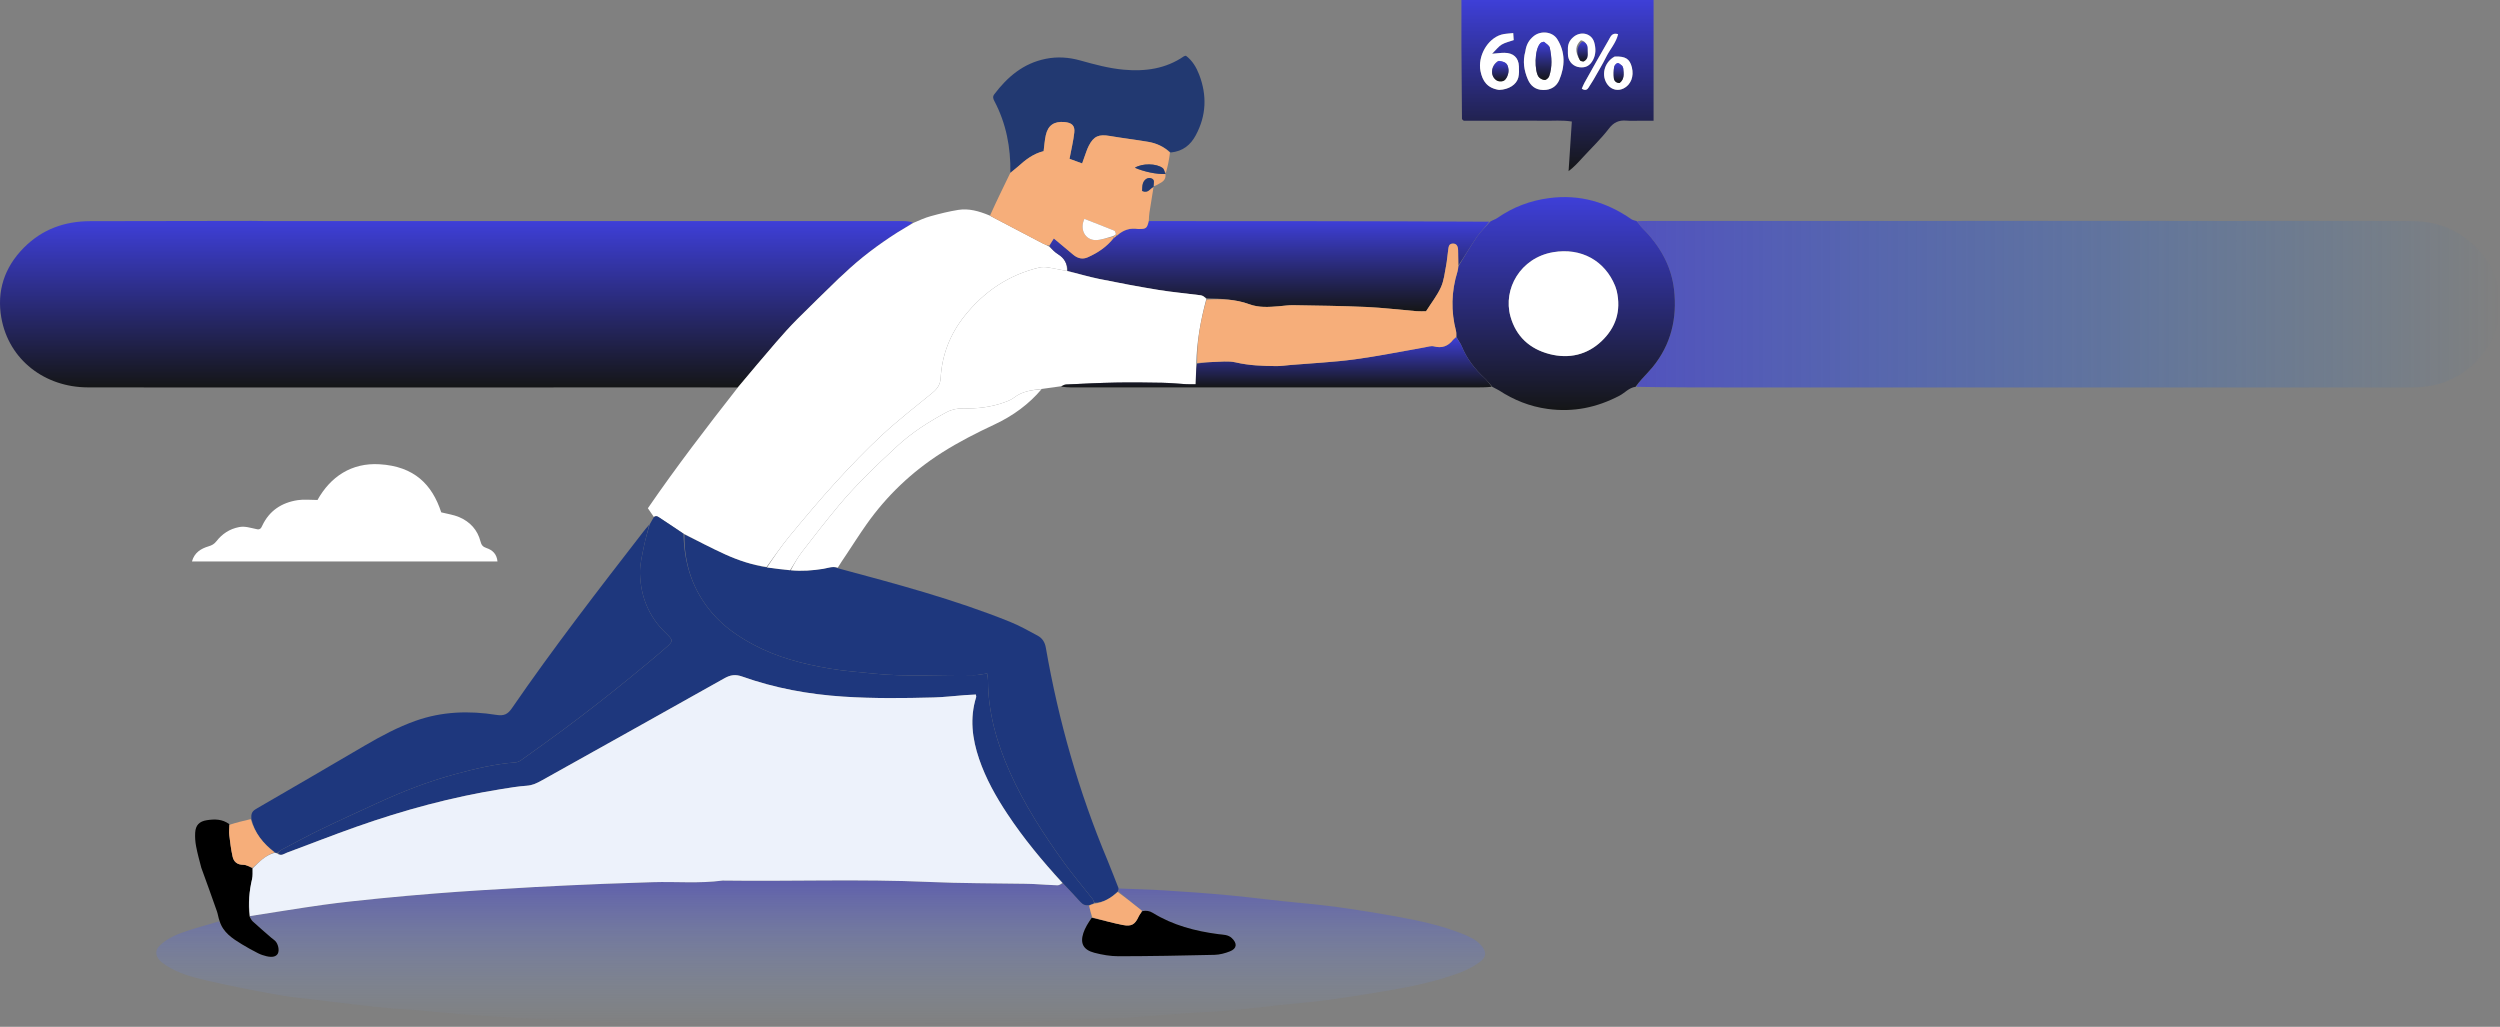 <svg width="840" height="345" viewBox="0 0 840 345" fill="none" xmlns="http://www.w3.org/2000/svg">
<rect x="0" y="0" width="840" height="345" fill="#808080" stroke="none"/>
<path d="M375.902 298.536C380.995 298.74 386.093 298.851 391.177 299.171C398.413 299.627 405.648 300.132 412.864 300.81C420.914 301.567 428.93 302.666 436.983 303.393C447.771 304.366 458.456 306.005 469.081 307.932C476.756 309.325 484.425 310.956 491.681 313.889C493.773 314.734 495.789 315.685 497.39 317.339C499.505 319.524 499.645 321.494 497.155 323.292C495.15 324.739 492.859 325.948 490.515 326.822C482.846 329.682 474.837 331.416 466.75 332.783C459.989 333.925 453.218 335.03 446.421 335.955C441.021 336.69 435.574 337.118 430.151 337.702C425.571 338.195 420.997 338.736 416.416 339.217C414.076 339.463 411.73 339.664 409.381 339.819C405.901 340.048 402.413 340.174 398.935 340.424C392.175 340.91 385.419 341.453 378.662 341.972C378.474 341.986 378.284 341.99 378.095 341.997C372.434 342.194 366.771 342.341 361.113 342.603C355.184 342.878 349.264 343.34 343.333 343.576C339.268 343.737 335.192 343.622 331.122 343.682C319.591 343.852 308.043 343.727 296.535 344.326C285.372 344.906 274.225 344.648 263.073 344.663C251.164 344.68 239.254 344.375 227.345 344.154C221.398 344.043 215.454 343.82 209.509 343.622C204.794 343.464 200.078 343.295 195.366 343.078C188.019 342.741 180.673 342.389 173.329 341.985C167.685 341.674 162.042 341.336 156.407 340.896C150.78 340.458 145.168 339.853 139.544 339.37C136.541 339.112 133.521 339.023 130.521 338.739C126.216 338.331 121.92 337.832 117.624 337.339C114.168 336.943 110.717 336.503 107.266 336.072C102.695 335.501 98.086 335.117 93.563 334.301C85.518 332.851 77.478 331.318 69.527 329.465C64.692 328.338 59.804 327.072 55.621 324.247C54.856 323.731 54.059 323.187 53.486 322.498C52.079 320.805 52.228 319.1 53.724 317.664C56.362 315.132 59.66 313.836 63.057 312.72C66.441 311.609 69.895 310.692 73.637 309.588C74.951 313.327 78.101 315.332 81.284 317.277C83.029 318.344 84.831 319.332 86.66 320.261C87.567 320.722 88.568 321.061 89.567 321.295C91.547 321.759 92.836 321.401 93.362 320.386C93.926 319.296 93.475 317.129 92.433 316.113C92.038 315.729 91.552 315.433 91.134 315.069C89.042 313.247 86.931 311.445 84.893 309.569C84.393 309.109 84.146 308.398 84.01 307.799C92.296 306.536 100.34 305.176 108.42 304.05C114.736 303.169 121.089 302.52 127.438 301.877C133.605 301.252 139.785 300.729 145.965 300.229C151.119 299.811 156.28 299.464 161.441 299.133C167.545 298.742 173.651 298.389 179.758 298.044C183.425 297.837 187.094 297.667 190.762 297.498C194.903 297.306 199.044 297.114 203.187 296.959C208.558 296.757 213.93 296.578 219.302 296.413C227.133 296.172 234.989 296.914 242.8 295.867C265.964 296.183 289.133 295.296 312.298 296.34C322.955 296.821 333.639 296.76 344.311 296.947C345.256 296.963 346.203 296.972 347.146 297.023C349.869 297.171 352.59 297.382 355.315 297.464C355.886 297.481 356.472 297.053 357.22 296.919C359.253 299.002 361.152 300.966 362.964 303.002C363.769 303.906 364.665 304.336 365.94 304.339C366.277 305.75 366.557 306.962 366.652 308.275C365.632 310.081 364.593 311.724 364.009 313.504C362.863 316.993 364.024 319.169 367.717 320.13C370.333 320.811 373.1 321.3 375.799 321.296C386.556 321.279 397.313 321.084 408.067 320.826C409.812 320.785 411.628 320.299 413.255 319.656C415.64 318.714 415.764 316.974 413.897 315.209C412.612 313.995 410.965 314.081 409.409 313.878C401.571 312.855 394.072 310.877 387.354 306.732C386.22 306.032 385.108 305.891 383.691 305.995C380.925 303.783 378.329 301.707 375.759 299.449C375.824 299.023 375.863 298.779 375.902 298.536Z" fill="url(#paint0_linear_1042_6573)"/>
<path d="M739.575 130.199C687.01 130.197 634.709 130.192 582.409 130.185C571.627 130.184 560.846 130.176 549.824 129.975C550.229 129.016 550.857 128.239 551.524 127.493C552.747 126.125 554.056 124.822 555.22 123.409C561.534 115.746 563.535 106.856 562.495 97.41C561.609 89.369 557.711 82.495 551.835 76.66C551.142 75.972 550.669 75.081 550.094 74.285C551.417 74.269 552.741 74.239 554.065 74.239C609.579 74.233 665.093 74.23 720.876 74.213C729.85 74.217 738.555 74.246 747.26 74.249C768.361 74.256 789.462 74.174 810.562 74.291C818.492 74.335 825.431 76.932 831.201 82.407C835.304 86.3 838.097 90.785 839.273 96.123C841.122 104.517 839.475 112.308 834.006 119.164C828.128 126.531 820.188 130.16 810.522 130.177C786.961 130.219 763.4 130.193 739.575 130.199Z" fill="url(#paint1_linear_1042_6573)" fill-opacity="0.7"/>
<path d="M247.839 130.198C243.768 130.189 239.697 130.171 235.626 130.171C178.726 130.171 121.826 130.173 64.659 130.194C52.75 130.196 41.107 130.187 29.465 130.159C15.16 130.123 2.926 120.969 0.438 106.707C-1.096 97.909 1.392 89.892 8.018 83.222C14.13 77.068 21.636 74.326 30.356 74.308C48.341 74.27 66.326 74.269 84.573 74.22C86.065 74.215 87.294 74.269 88.523 74.269C160.098 74.273 231.673 74.272 303.247 74.28C304.376 74.28 305.504 74.384 306.71 74.744C305.016 76.075 303.201 77.038 301.482 78.137C295.055 82.248 288.988 86.792 283.512 92.031C282.979 92.541 282.4 93.008 281.873 93.524C277.199 98.086 272.487 102.611 267.883 107.237C265.422 109.711 263.088 112.309 260.811 114.942C256.444 119.993 252.158 125.109 247.839 130.198Z" fill="url(#paint2_linear_1042_6573)"/>
<path d="M375.798 298.358C375.862 298.779 375.823 299.023 375.578 299.523C373.237 301.766 370.832 303.255 367.757 303.345C367.513 302.763 367.332 302.343 367.055 301.992C363.941 298.037 360.665 294.19 357.718 290.125C350.666 280.398 344.186 270.357 339.298 259.418C334.883 249.535 331.996 239.374 331.964 228.562C331.962 227.878 331.797 227.194 331.679 226.283C330.067 226.5 328.688 226.87 327.319 226.84C316.081 226.594 304.823 227.524 293.603 226.335C288.659 225.811 283.676 225.479 278.789 224.644C269.853 223.118 261.106 220.879 253.11 216.58C247.92 213.79 243.182 210.535 239.319 206.026C232.66 198.254 229.852 189.368 229.958 179.558C234.651 181.838 239.087 184.196 243.663 186.269C248.076 188.267 252.688 189.81 257.71 190.664C260.401 191.074 262.937 191.336 265.706 191.615C269.499 191.967 273.019 191.689 276.541 191.135C278.162 190.881 279.796 190.148 281.48 190.917C301.024 196.168 320.593 201.358 339.344 208.924C342.547 210.216 345.575 211.927 348.616 213.561C350.232 214.43 351.079 215.766 351.411 217.675C355.67 242.158 362.441 265.987 372.18 289.205C373.45 292.289 374.572 295.234 375.798 298.358Z" fill="#1E377D"/>
<path d="M83.781 307.802C84.145 308.398 84.393 309.108 84.893 309.569C86.93 311.445 89.042 313.247 91.133 315.069C91.552 315.433 92.038 315.729 92.433 316.113C93.475 317.129 93.926 319.295 93.361 320.386C92.835 321.401 91.546 321.759 89.566 321.295C88.567 321.061 87.566 320.722 86.66 320.261C84.831 319.332 83.028 318.343 81.284 317.277C78.101 315.332 74.95 313.327 73.761 309.419C73.35 308.311 73.245 307.235 72.897 306.236C71.211 301.395 69.46 296.576 67.638 291.571C66.978 289.034 66.322 286.691 65.879 284.311C65.603 282.823 65.494 281.272 65.582 279.764C65.727 277.274 66.948 275.975 69.517 275.583C72.082 275.192 74.663 275.155 77.038 276.917C77.031 278.445 76.909 279.539 77.038 280.605C77.328 283.014 77.619 285.434 78.147 287.801C78.53 289.516 79.643 290.575 81.759 290.57C82.784 290.568 83.811 291.224 84.874 291.776C84.851 293.089 84.96 294.246 84.705 295.323C83.728 299.445 83.388 303.595 83.781 307.802Z" fill="black"/>
<path d="M257.556 190.516C252.688 189.81 248.076 188.267 243.663 186.268C239.087 184.195 234.652 181.838 229.854 179.41C226.929 177.478 224.304 175.742 221.68 174.005C221.069 173.6 220.476 173.086 219.694 173.698C219.087 172.815 218.481 171.931 217.685 170.771C227.069 157.105 237.281 143.746 247.776 130.367C252.159 125.109 256.444 119.993 260.811 114.942C263.088 112.309 265.422 109.711 267.884 107.238C272.487 102.612 277.2 98.086 281.873 93.524C282.4 93.009 282.979 92.541 283.512 92.031C288.989 86.792 295.055 82.248 301.482 78.137C303.201 77.038 305.016 76.075 306.89 74.89C308.907 74.019 310.778 73.164 312.744 72.628C315.788 71.797 318.867 71.013 321.985 70.524C325.495 69.973 328.854 70.899 332.431 72.38C333.185 72.768 333.588 73 334.001 73.216C339.54 76.125 345.077 79.036 350.624 81.931C351.195 82.229 351.825 82.425 352.477 82.831C353.511 83.81 354.413 84.748 355.497 85.417C357.665 86.756 358.643 88.632 358.482 91.046C356.222 90.654 354.21 90.178 352.172 89.859C351.199 89.706 350.126 89.666 349.182 89.893C338.788 92.39 330.581 98.044 324.138 106.103C319.198 112.283 316.486 119.299 316.054 127.089C315.942 129.115 314.964 130.624 313.361 131.936C307.703 136.566 301.898 141.058 296.55 146.001C291.058 151.077 285.878 156.486 280.853 161.993C275.466 167.897 270.337 174.024 265.255 180.174C262.515 183.491 260.112 187.061 257.556 190.516Z" fill="white"/>
<path d="M358.719 91.025C358.643 88.632 357.665 86.756 355.497 85.417C354.414 84.748 353.511 83.81 352.598 82.668C353.133 81.618 353.597 80.892 354.088 80.123C356.441 82.096 358.547 83.89 360.686 85.647C362.081 86.793 363.72 87.228 365.423 86.476C368.876 84.951 371.936 82.898 374.364 79.856C374.751 79.602 374.989 79.403 375.421 79.154C377.479 77.217 379.748 76.496 382.423 76.944C382.514 76.959 382.61 76.948 382.703 76.947C385.183 76.896 385.388 76.732 386.027 74.281C424.06 74.286 462.093 74.291 500.378 74.491C499.161 76.3 497.49 77.787 496.267 79.558C494.053 82.765 492.107 86.142 490.007 89.198C489.955 87.32 489.98 85.691 489.921 84.065C489.863 82.486 489.263 81.797 488.097 81.853C486.77 81.916 486.75 82.959 486.616 83.816C486.336 85.597 486.241 87.408 485.902 89.178C485.429 91.653 485.174 94.256 484.146 96.522C482.884 99.304 480.92 101.794 479.155 104.575C478.241 104.575 477.11 104.653 475.995 104.561C470.36 104.097 464.739 103.397 459.096 103.142C450.888 102.772 442.666 102.686 434.449 102.542C432.856 102.514 431.259 102.784 429.663 102.906C426.311 103.164 423.077 103.445 419.705 102.202C415.196 100.541 410.314 100.363 405.407 100.243C404.71 99.744 404.107 99.303 403.452 99.216C398.711 98.586 393.932 98.179 389.218 97.409C382.557 96.322 375.923 95.065 369.313 93.72C365.743 92.994 362.248 91.934 358.719 91.025Z" fill="url(#paint3_linear_1042_6573)"/>
<path d="M490.048 89.448C492.106 86.142 494.053 82.766 496.267 79.558C497.489 77.787 499.161 76.3 500.64 74.509C501.484 73.97 502.412 73.73 503.137 73.226C508.352 69.603 514.088 67.401 520.518 66.559C530.83 65.21 539.882 67.922 548.149 73.658C548.582 73.959 549.166 74.062 549.887 74.271C550.668 75.082 551.142 75.972 551.835 76.661C557.71 82.496 561.609 89.37 562.494 97.41C563.535 106.856 561.533 115.746 555.219 123.409C554.055 124.822 552.747 126.125 551.523 127.493C550.856 128.239 550.229 129.016 549.556 129.962C547.298 130.281 545.954 132.002 544.174 132.937C536.599 136.913 528.662 138.589 520.006 137.401C513.969 136.572 508.622 134.397 503.651 131.158C503.037 130.758 502.314 130.513 501.426 129.981C500.437 128.878 499.74 127.913 498.875 127.115C495.517 124.018 492.837 120.506 491.126 116.321C490.691 115.257 489.923 114.317 489.329 113.092C489.313 112.327 489.361 111.77 489.227 111.257C487.479 104.562 487.646 97.916 489.697 91.303C489.883 90.704 489.934 90.067 490.048 89.448ZM543.199 97.591C543.024 97.076 542.875 96.551 542.671 96.046C539.241 87.602 531.279 83.136 521.862 84.738C510.883 86.606 504.926 97.082 507.512 106.334C509.363 112.957 513.876 117.211 520.631 118.963C527.155 120.655 533.265 119.243 538.114 114.639C542.905 110.092 544.755 104.48 543.199 97.591Z" fill="url(#paint4_linear_1042_6573)"/>
<path d="M491.041 15.57C491.041 10.256 491.041 5.214 491.041 0C512.737 0 534.073 0 555.604 0C555.604 13.489 555.604 26.828 555.604 40.557C554.099 40.557 552.712 40.557 551.325 40.557C549.715 40.557 548.096 40.666 546.498 40.532C543.92 40.316 542.201 41.101 540.571 43.226C537.905 46.701 534.669 49.777 531.685 53.03C530.272 54.571 528.884 56.133 527.042 57.5C527.401 52.029 527.76 46.558 528.136 40.833C524.836 40.319 521.83 40.621 518.85 40.569C515.821 40.516 512.791 40.557 509.761 40.557C506.732 40.557 503.702 40.557 500.672 40.557C497.648 40.557 494.625 40.557 491.798 40.557C491.536 40.32 491.465 40.26 491.4 40.196C491.336 40.131 491.224 40.062 491.224 39.994C491.157 31.943 491.099 23.892 491.041 15.57ZM512.48 17.436C511.566 20.615 512.088 23.699 513.351 26.661C514.262 28.799 515.874 30.18 518.505 30.238C521.131 30.297 523.024 28.964 523.888 26.928C525.842 22.324 526.027 17.585 523.23 13.154C521.613 10.592 517.712 10.213 515.331 12.134C513.737 13.42 512.821 15.023 512.48 17.436ZM503.908 30.218C506.958 30.074 509.551 28.448 510.154 26.046C510.457 24.84 510.404 23.529 510.355 22.271C510.243 19.391 508.502 17.772 505.505 17.746C504.362 17.736 503.218 17.913 501.339 18.065C502.73 16.692 503.496 15.615 504.553 14.979C505.709 14.284 507.134 13.996 508.599 13.475C508.555 12.822 508.51 12.148 508.44 11.111C506.959 11.297 505.64 11.29 504.438 11.644C499.743 13.027 496.457 18.955 497.449 23.9C498.113 27.211 499.698 29.626 503.908 30.218ZM542.338 19.064C538.874 21.02 537.874 25.583 540.254 28.564C541.557 30.195 543.666 30.651 545.538 29.704C547.961 28.479 549.06 25.691 548.314 22.659C547.613 19.805 546.188 18.845 542.338 19.064ZM526.817 16.974C526.831 17.606 526.772 18.249 526.873 18.868C527.205 20.926 528.746 22.37 530.775 22.601C532.845 22.836 534.274 22.023 535.281 20.081C536.261 18.189 536.203 16.173 535.667 14.264C534.806 11.2 531.172 10.325 528.67 12.44C527.398 13.516 526.711 14.851 526.817 16.974ZM535.408 26.762C536.844 24.219 538.397 21.728 539.681 19.117C540.933 16.57 543.003 14.386 543.677 11.477C541.612 10.854 541.149 12.358 540.578 13.338C537.774 18.15 535.074 23.017 532.355 27.873C532.01 28.491 531.774 29.164 531.488 29.807C532.496 30.432 533.199 30.306 533.746 29.435C534.233 28.661 534.733 27.896 535.408 26.762Z" fill="url(#paint5_linear_1042_6573)"/>
<path d="M339.483 58.012C339.621 49.566 338.085 41.46 334.066 33.871C333.641 33.07 333.505 32.435 334.11 31.64C338.511 25.848 343.805 21.27 351.415 19.753C355.297 18.979 359.118 19.241 362.903 20.296C367.711 21.636 372.512 22.955 377.539 23.413C384.831 24.076 391.681 23.113 397.778 18.93C397.918 18.834 398.123 18.823 398.467 18.723C400.629 20.343 401.972 22.615 402.916 25.067C405.599 32.033 405.337 38.913 401.728 45.538C400.039 48.638 397.502 50.854 393.329 51.244C390.988 49.206 388.504 48.118 385.768 47.651C381.5 46.923 377.189 46.425 372.923 45.688C369.234 45.05 367.519 45.716 365.84 48.965C365.219 50.169 364.838 51.487 364.36 52.758C364.115 53.408 363.896 54.067 363.598 54.91C361.957 54.312 360.522 53.79 359.356 53.366C359.962 50.133 360.658 47.325 360.968 44.477C361.217 42.188 360.093 41.217 357.67 41.006C354.183 40.703 352.125 42.089 351.383 45.447C350.997 47.192 350.889 48.994 350.654 50.787C347.164 51.64 344.554 53.697 342.065 55.952C341.253 56.688 340.346 57.328 339.483 58.012Z" fill="#223971"/>
<path d="M339.408 58.189C340.347 57.328 341.254 56.688 342.066 55.952C344.555 53.697 347.165 51.639 350.654 50.787C350.89 48.994 350.998 47.192 351.383 45.447C352.126 42.089 354.184 40.702 357.67 41.006C360.094 41.217 361.218 42.188 360.969 44.477C360.659 47.324 359.962 50.133 359.357 53.366C360.522 53.79 361.957 54.312 363.599 54.91C363.896 54.066 364.115 53.407 364.36 52.758C364.839 51.487 365.219 50.169 365.841 48.965C367.52 45.716 369.235 45.05 372.924 45.688C377.19 46.424 381.501 46.923 385.768 47.651C388.505 48.118 390.989 49.206 393.112 51.271C392.808 53.683 392.373 55.972 391.696 58.163C391.207 57.528 391.113 56.81 390.689 56.485C388.543 54.839 383.748 54.83 381.315 56.365C384.456 57.737 388.774 58.61 391.572 58.439C391.804 59.887 391.143 60.849 389.829 61.521C389.173 61.857 388.587 62.319 387.736 62.551C387.633 61.447 388.167 60.383 386.769 59.891C385.744 59.53 384.497 60.223 384.03 61.588C383.741 62.432 383.819 63.391 383.745 64.166C385.88 65.105 386.393 63.232 387.595 62.805C387.133 65.68 386.66 68.553 386.215 71.43C386.093 72.216 386.053 73.014 386.001 74.043C385.388 76.732 385.183 76.896 382.703 76.946C382.609 76.948 382.514 76.959 382.423 76.943C379.748 76.495 377.479 77.216 375.338 79.072C375.062 79.041 374.896 78.879 374.964 78.712C374.826 78.186 374.712 77.624 374.402 77.498C371.064 76.137 367.695 74.844 364.36 73.544C362.67 77.072 364.636 80.68 368.145 80.67C370.044 80.665 371.941 79.883 373.932 79.566C374.089 79.758 374.151 79.835 374.214 79.912C371.936 82.898 368.876 84.951 365.423 86.476C363.72 87.228 362.081 86.793 360.686 85.647C358.547 83.89 356.441 82.096 354.088 80.123C353.596 80.892 353.132 81.618 352.548 82.506C351.825 82.425 351.195 82.229 350.624 81.931C345.077 79.036 339.54 76.125 334.001 73.216C333.588 72.999 333.185 72.768 332.65 72.426C334.793 67.661 337.063 63.014 339.408 58.189Z" fill="#F6AE7A"/>
<path d="M358.482 91.046C362.248 91.934 365.743 92.994 369.313 93.72C375.922 95.065 382.556 96.322 389.217 97.409C393.932 98.179 398.711 98.586 403.452 99.216C404.107 99.303 404.71 99.745 405.325 100.436C403.376 107.766 402.115 114.779 401.938 122.209C401.849 124.602 401.804 126.739 401.754 129.101C400.539 129.101 399.611 129.143 398.688 129.093C395.958 128.944 393.233 128.66 390.502 128.609C385.3 128.513 380.093 128.449 374.892 128.546C369.324 128.648 363.759 128.934 358.196 129.191C357.595 129.218 357.01 129.584 356.418 129.793C354.486 130.061 352.554 130.329 350.179 130.665C346.551 131.063 343.436 131.5 340.799 133.542C339.803 134.314 338.526 134.812 337.304 135.247C332.921 136.806 328.349 137.348 323.701 137.228C321.645 137.175 319.749 137.583 317.991 138.528C312.053 141.72 306.406 145.322 301.488 149.861C297.76 153.301 294.066 156.782 290.509 160.382C287.468 163.46 284.507 166.629 281.753 169.943C277.535 175.02 273.472 180.218 269.455 185.443C267.966 187.38 266.792 189.54 265.474 191.598C262.938 191.336 260.402 191.074 257.711 190.664C260.112 187.061 262.516 183.491 265.255 180.174C270.337 174.024 275.466 167.898 280.854 161.993C285.878 156.486 291.058 151.077 296.55 146.001C301.898 141.058 307.703 136.566 313.361 131.936C314.964 130.624 315.943 129.115 316.055 127.089C316.486 119.299 319.199 112.283 324.139 106.104C330.582 98.044 338.788 92.39 349.182 89.894C350.126 89.667 351.199 89.706 352.172 89.859C354.211 90.178 356.222 90.655 358.482 91.046Z" fill="white"/>
<path d="M265.707 191.615C266.792 189.54 267.966 187.38 269.456 185.443C273.473 180.217 277.535 175.019 281.754 169.943C284.507 166.629 287.468 163.46 290.509 160.382C294.066 156.782 297.76 153.301 301.488 149.86C306.406 145.321 312.054 141.72 317.992 138.528C319.749 137.583 321.646 137.175 323.701 137.228C328.35 137.348 332.922 136.806 337.304 135.247C338.527 134.812 339.804 134.314 340.8 133.542C343.436 131.5 346.551 131.063 349.98 130.754C345.744 135.78 340.396 139.702 334.209 142.601C328.103 145.464 322.108 148.5 316.429 152.119C306.309 158.567 297.898 166.615 291.114 176.229C288.739 179.595 286.545 183.076 284.259 186.499C283.351 187.858 282.417 189.203 281.488 190.735C279.797 190.147 278.162 190.881 276.541 191.135C273.02 191.688 269.5 191.966 265.707 191.615Z" fill="white"/>
<path d="M219.621 173.866C220.477 173.086 221.069 173.6 221.68 174.005C224.304 175.742 226.929 177.478 229.658 179.362C229.853 189.368 232.661 198.253 239.32 206.026C243.182 210.535 247.92 213.789 253.11 216.58C261.107 220.879 269.853 223.117 278.789 224.644C283.676 225.479 288.659 225.811 293.603 226.335C304.823 227.524 316.081 226.594 327.319 226.84C328.688 226.87 330.067 226.5 331.679 226.283C331.798 227.194 331.962 227.878 331.964 228.562C331.997 239.374 334.883 249.535 339.299 259.417C344.186 270.356 350.666 280.398 357.718 290.125C360.666 294.19 363.942 298.037 367.056 301.992C367.332 302.343 367.513 302.763 367.593 303.453C366.926 303.883 366.405 304.011 365.884 304.138C364.664 304.336 363.768 303.906 362.964 303.002C361.152 300.966 359.252 299.001 357.142 296.755C350.17 289.251 343.899 281.664 338.467 273.468C334.612 267.65 331.227 261.603 328.984 255.022C326.653 248.182 325.789 241.281 327.987 234.24C328.055 234.024 327.94 233.756 327.893 233.362C326.621 233.43 325.405 233.474 324.192 233.565C320.708 233.824 317.229 234.251 313.74 234.345C303.626 234.618 293.519 234.726 283.399 234.069C271.715 233.311 260.356 231.222 249.397 227.325C247.087 226.503 245.422 226.768 243.384 227.914C222.929 239.422 202.416 250.837 181.928 262.29C180.37 263.161 178.842 263.882 176.945 264.01C174.125 264.202 171.322 264.677 168.527 265.123C151.791 267.796 135.544 272.223 119.649 277.833C111.851 280.585 104.167 283.631 96.411 286.496C95.445 286.853 94.458 287.828 93.381 286.643C93.806 286.159 94.102 285.778 94.497 285.57C98.961 283.225 103.385 280.804 107.928 278.607C114.161 275.591 120.481 272.737 126.776 269.839C135.28 265.924 143.995 262.517 153.092 260.071C159.696 258.295 166.335 256.669 173.217 256.168C173.903 256.118 174.638 255.742 175.208 255.335C179.881 252.002 184.548 248.66 189.162 245.253C192.956 242.451 196.7 239.585 200.419 236.692C203.992 233.911 207.534 231.092 211.036 228.229C215.254 224.781 219.481 221.339 223.578 217.762C226.391 215.306 226.288 215.211 223.536 212.538C217.898 207.064 215.273 200.317 215.042 192.796C214.947 189.708 215.77 186.572 216.375 183.494C216.858 181.034 217.644 178.629 218.295 176.2C218.713 175.478 219.13 174.755 219.621 173.866Z" fill="#1E377D"/>
<path d="M356.607 129.92C357.011 129.584 357.595 129.218 358.196 129.19C363.76 128.934 369.325 128.648 374.892 128.545C380.094 128.449 385.3 128.513 390.502 128.609C393.233 128.66 395.959 128.944 398.689 129.093C399.611 129.143 400.539 129.101 401.755 129.101C401.804 126.739 401.85 124.602 402.184 122.224C404.162 121.859 405.849 121.66 407.54 121.627C410.086 121.577 412.749 121.193 415.155 121.756C419.712 122.822 424.289 122.976 428.903 123.005C430.498 123.014 432.096 122.762 433.692 122.628C440.829 122.028 448.006 121.702 455.092 120.754C463.018 119.694 470.86 118.064 478.742 116.699C479.754 116.524 480.872 116.141 481.791 116.381C484.561 117.104 486.582 116.278 488.229 114.178C488.502 113.83 488.944 113.603 489.308 113.32C489.923 114.317 490.692 115.257 491.127 116.321C492.838 120.505 495.518 124.018 498.876 127.115C499.741 127.913 500.437 128.877 501.224 129.947C499.629 130.142 498.021 130.167 496.413 130.168C450.91 130.17 405.408 130.17 359.905 130.164C358.869 130.164 357.833 130.087 356.607 129.92Z" fill="url(#paint6_linear_1042_6573)"/>
<path d="M218.126 176.295C217.644 178.629 216.858 181.034 216.375 183.493C215.77 186.572 214.947 189.708 215.042 192.796C215.274 200.317 217.898 207.064 223.536 212.538C226.289 215.211 226.391 215.306 223.578 217.762C219.481 221.339 215.254 224.781 211.037 228.229C207.535 231.092 203.993 233.911 200.419 236.692C196.7 239.585 192.956 242.451 189.162 245.253C184.549 248.66 179.882 252.002 175.208 255.335C174.638 255.742 173.903 256.118 173.217 256.168C166.335 256.668 159.696 258.295 153.092 260.071C143.995 262.517 135.28 265.924 126.776 269.839C120.481 272.737 114.161 275.591 107.928 278.607C103.385 280.804 98.961 283.225 94.498 285.57C94.102 285.778 93.806 286.159 93.172 286.575C92.746 286.631 92.612 286.572 92.406 286.372C88.366 283.425 85.579 279.85 84.472 275.182C84.37 273.808 84.415 272.726 86.003 271.813C98.232 264.788 110.372 257.622 122.553 250.52C128.043 247.32 133.64 244.309 139.697 242.17C148.533 239.05 157.633 238.739 166.799 240.206C169.372 240.618 170.618 239.974 172.014 237.944C185.883 217.776 200.892 198.377 215.905 178.984C216.58 178.113 217.273 177.255 218.126 176.295Z" fill="#1E377D"/>
<path d="M86.085 177.759C87.458 178.174 87.793 177.312 88.133 176.592C90.468 171.646 94.573 168.883 100.048 168.047C102.13 167.728 104.309 167.995 106.677 167.995C111.052 160.161 118.113 155.422 127.541 155.991C139.206 156.695 145.199 162.794 148.258 172.151C150.3 172.672 152.389 172.948 154.243 173.732C157.962 175.303 160.46 178.081 161.435 181.888C161.744 183.097 162.194 183.722 163.448 184.139C165.5 184.82 166.919 186.165 167.152 188.644C132.891 188.644 98.821 188.644 64.502 188.644C65.312 185.677 67.505 184.338 70.05 183.575C71.211 183.227 71.972 182.812 72.709 181.868C74.618 179.425 77.063 177.736 80.338 177.099C82.339 176.71 84.052 177.356 86.085 177.759Z" fill="white"/>
<path d="M84.247 275.224C85.579 279.85 88.365 283.425 92.226 286.406C89.059 287.406 87.079 289.669 84.838 291.583C83.811 291.224 82.784 290.568 81.759 290.57C79.643 290.575 78.53 289.516 78.147 287.801C77.619 285.434 77.328 283.014 77.038 280.605C76.909 279.539 77.03 278.445 77.111 277.131C79.464 276.354 81.743 275.809 84.247 275.224Z" fill="#F6AE7A"/>
<path d="M84.874 291.776C87.08 289.668 89.06 287.406 92.299 286.547C92.612 286.572 92.746 286.631 93.089 286.758C94.458 287.828 95.445 286.853 96.411 286.496C104.167 283.631 111.851 280.585 119.649 277.833C135.544 272.223 151.791 267.796 168.527 265.123C171.322 264.677 174.125 264.201 176.945 264.01C178.842 263.882 180.37 263.161 181.928 262.29C202.416 250.837 222.929 239.422 243.384 227.914C245.422 226.767 247.087 226.503 249.397 227.325C260.356 231.222 271.715 233.311 283.399 234.069C293.519 234.726 303.625 234.617 313.74 234.345C317.229 234.251 320.708 233.824 324.192 233.565C325.405 233.474 326.621 233.43 327.893 233.361C327.94 233.756 328.055 234.024 327.987 234.24C325.789 241.281 326.653 248.182 328.984 255.022C331.227 261.603 334.612 267.65 338.467 273.468C343.899 281.664 350.17 289.251 356.974 296.666C356.472 297.052 355.886 297.481 355.314 297.464C352.589 297.381 349.869 297.17 347.146 297.022C346.202 296.971 345.256 296.963 344.311 296.947C333.639 296.76 322.955 296.821 312.297 296.34C289.133 295.295 265.964 296.183 242.8 295.867C234.989 296.914 227.133 296.172 219.302 296.413C213.929 296.578 208.557 296.757 203.186 296.959C199.044 297.114 194.903 297.306 190.762 297.497C187.093 297.667 183.424 297.837 179.758 298.044C173.651 298.389 167.545 298.741 161.441 299.132C156.28 299.463 151.119 299.811 145.965 300.228C139.785 300.729 133.605 301.251 127.438 301.876C121.089 302.52 114.735 303.169 108.419 304.049C100.34 305.176 92.296 306.536 84.009 307.799C83.388 303.595 83.728 299.445 84.705 295.323C84.96 294.246 84.851 293.089 84.874 291.776Z" fill="#EDF2FB"/>
<path d="M383.86 306.131C385.107 305.891 386.22 306.031 387.353 306.731C394.071 310.876 401.57 312.854 409.409 313.878C410.965 314.081 412.612 313.994 413.897 315.209C415.763 316.973 415.64 318.714 413.254 319.656C411.628 320.299 409.812 320.784 408.067 320.826C397.313 321.083 386.555 321.278 375.799 321.295C373.1 321.299 370.333 320.811 367.716 320.13C364.024 319.169 362.863 316.993 364.008 313.503C364.593 311.724 365.632 310.081 366.825 308.365C370.535 309.18 373.859 310.132 377.244 310.793C380.24 311.378 381.386 310.599 382.622 307.895C382.914 307.256 383.441 306.717 383.86 306.131Z" fill="black"/>
<path d="M383.69 305.995C383.441 306.717 382.913 307.257 382.621 307.895C381.385 310.599 380.239 311.378 377.243 310.793C373.858 310.132 370.534 309.181 367.01 308.264C366.556 306.962 366.276 305.75 365.939 304.339C366.404 304.011 366.925 303.883 367.611 303.647C370.832 303.254 373.236 301.766 375.551 299.706C378.328 301.707 380.924 303.782 383.69 305.995Z" fill="#F6AE7A"/>
<path d="M489.329 113.092C488.944 113.603 488.502 113.83 488.229 114.178C486.582 116.278 484.561 117.104 481.791 116.381C480.872 116.142 479.754 116.524 478.741 116.699C470.859 118.065 463.017 119.694 455.092 120.754C448.005 121.702 440.828 122.028 433.691 122.628C432.095 122.762 430.498 123.014 428.903 123.005C424.288 122.976 419.712 122.822 415.155 121.756C412.748 121.193 410.085 121.577 407.54 121.627C405.849 121.66 404.162 121.859 402.227 121.969C402.114 114.779 403.376 107.766 405.394 100.658C410.314 100.363 415.196 100.541 419.705 102.202C423.077 103.445 426.311 103.164 429.663 102.907C431.258 102.784 432.856 102.515 434.448 102.542C442.666 102.686 450.888 102.772 459.096 103.142C464.739 103.397 470.36 104.098 475.995 104.562C477.11 104.653 478.241 104.575 479.155 104.575C480.92 101.794 482.884 99.304 484.146 96.523C485.174 94.256 485.428 91.653 485.902 89.178C486.241 87.408 486.336 85.597 486.615 83.816C486.749 82.96 486.77 81.916 488.096 81.853C489.263 81.797 489.863 82.487 489.921 84.065C489.98 85.691 489.954 87.32 490.007 89.198C489.934 90.067 489.883 90.704 489.697 91.303C487.646 97.916 487.479 104.562 489.227 111.257C489.361 111.77 489.313 112.327 489.329 113.092Z" fill="#F6AE7A"/>
<path d="M375.144 79.123C374.989 79.403 374.751 79.602 374.363 79.856C374.151 79.835 374.089 79.758 374.048 79.469C374.345 79.13 374.62 79.005 374.896 78.879C374.896 78.879 375.062 79.042 375.144 79.123Z" fill="#F6AE7A"/>
<path d="M543.236 97.813C544.755 104.479 542.905 110.091 538.114 114.639C533.265 119.243 527.155 120.654 520.631 118.962C513.876 117.21 509.363 112.956 507.512 106.333C504.926 97.081 510.883 86.605 521.862 84.737C531.279 83.135 539.241 87.601 542.671 96.046C542.875 96.55 543.024 97.076 543.236 97.813Z" fill="white"/>
<path d="M512.529 17.214C512.822 15.024 513.738 13.42 515.332 12.134C517.712 10.213 521.614 10.592 523.231 13.154C526.028 17.585 525.843 22.324 523.888 26.928C523.024 28.964 521.131 30.297 518.505 30.238C515.875 30.18 514.262 28.799 513.352 26.662C512.089 23.699 511.567 20.615 512.529 17.214ZM518.589 14.004C518.26 14.154 517.851 14.232 517.613 14.467C515.474 16.587 515.581 23.97 516.98 25.815C517.405 26.377 518.323 26.858 519.029 26.877C519.532 26.89 520.34 26.154 520.528 25.601C521.598 22.46 521.41 19.232 520.73 16.059C520.569 15.311 519.609 14.719 518.589 14.004Z" fill="white"/>
<path d="M503.679 30.211C499.698 29.626 498.114 27.211 497.45 23.9C496.458 18.955 499.743 13.027 504.438 11.644C505.641 11.29 506.96 11.297 508.441 11.111C508.51 12.148 508.556 12.822 508.6 13.475C507.134 13.996 505.71 14.284 504.554 14.979C503.497 15.615 502.73 16.692 501.339 18.065C503.219 17.913 504.363 17.736 505.505 17.746C508.502 17.772 510.243 19.391 510.356 22.271C510.405 23.529 510.458 24.84 510.155 26.046C509.551 28.448 506.958 30.074 503.679 30.211ZM503.423 20.462C500.858 21.943 500.557 25.634 502.959 27.067C503.494 27.386 504.419 27.422 505.039 27.225C506.166 26.866 507.044 24.705 506.846 23.27C506.584 21.368 505.969 20.78 503.423 20.462Z" fill="white"/>
<path d="M542.551 18.992C546.188 18.845 547.613 19.805 548.315 22.659C549.06 25.691 547.962 28.479 545.538 29.704C543.667 30.651 541.558 30.195 540.254 28.564C537.874 25.583 538.875 21.02 542.551 18.992ZM545.36 22.782C545.243 22.538 545.191 22.215 544.995 22.064C544.524 21.702 543.911 21.101 543.495 21.191C543.016 21.294 542.424 21.998 542.345 22.507C542.156 23.736 542.112 25.015 542.249 26.249C542.351 27.168 542.98 27.883 544.176 27.885C545.819 26.633 545.614 24.907 545.36 22.782Z" fill="white"/>
<path d="M526.817 16.741C526.711 14.851 527.398 13.516 528.671 12.44C531.172 10.325 534.806 11.2 535.667 14.264C536.203 16.173 536.262 18.189 535.281 20.081C534.274 22.023 532.846 22.836 530.775 22.601C528.746 22.37 527.205 20.926 526.873 18.868C526.773 18.249 526.831 17.606 526.817 16.741ZM530.754 20.11C531.106 20.14 531.542 20.314 531.797 20.177C533.583 19.219 533.022 17.535 533.075 16.064C533.12 14.781 532.653 13.791 531.188 13.537C529.333 15.262 529.104 17.235 530.754 20.11Z" fill="white"/>
<path d="M535.319 26.944C534.734 27.896 534.233 28.661 533.747 29.435C533.2 30.306 532.496 30.431 531.489 29.807C531.774 29.164 532.011 28.491 532.356 27.873C535.075 23.017 537.775 18.15 540.579 13.338C541.15 12.358 541.613 10.854 543.678 11.477C543.004 14.386 540.934 16.57 539.682 19.117C538.398 21.728 536.844 24.218 535.319 26.944Z" fill="white"/>
<path d="M374.964 78.713C374.621 79.005 374.345 79.131 373.954 79.354C371.941 79.883 370.044 80.666 368.145 80.671C364.636 80.68 362.67 77.073 364.36 73.544C367.695 74.845 371.064 76.137 374.402 77.498C374.712 77.624 374.827 78.186 374.964 78.713Z" fill="white"/>
<path d="M391.59 58.464C388.774 58.611 384.456 57.738 381.315 56.365C383.748 54.83 388.543 54.84 390.69 56.485C391.113 56.81 391.208 57.528 391.504 58.26C391.554 58.456 391.608 58.488 391.59 58.464Z" fill="#223971"/>
<path d="M387.609 62.824C386.392 63.232 385.879 65.105 383.744 64.166C383.818 63.391 383.741 62.432 384.029 61.588C384.496 60.223 385.744 59.53 386.768 59.891C388.167 60.383 387.633 61.447 387.542 62.598C387.581 62.816 387.623 62.842 387.609 62.824Z" fill="#223971"/>
<path d="M518.804 14.03C519.61 14.719 520.57 15.31 520.731 16.058C521.411 19.232 521.599 22.46 520.529 25.601C520.341 26.154 519.533 26.89 519.03 26.877C518.324 26.858 517.406 26.377 516.98 25.815C515.582 23.97 515.474 16.587 517.614 14.467C517.852 14.232 518.261 14.154 518.804 14.03Z" fill="url(#paint7_linear_1042_6573)"/>
<path d="M503.652 20.449C505.969 20.78 506.585 21.368 506.847 23.27C507.044 24.705 506.167 26.866 505.039 27.225C504.42 27.421 503.494 27.386 502.96 27.067C500.558 25.634 500.858 21.943 503.652 20.449Z" fill="url(#paint8_linear_1042_6573)"/>
<path d="M545.429 22.993C545.615 24.907 545.82 26.633 544.177 27.884C542.981 27.883 542.352 27.168 542.25 26.249C542.113 25.015 542.156 23.736 542.346 22.507C542.425 21.998 543.017 21.294 543.496 21.191C543.912 21.101 544.525 21.702 544.996 22.064C545.192 22.215 545.244 22.538 545.429 22.993Z" fill="url(#paint9_linear_1042_6573)"/>
<path d="M530.969 20.432C529.488 17.699 529.717 15.725 531.572 14C533.037 14.254 533.504 15.245 533.459 16.528C533.406 17.999 533.967 19.682 532.181 20.64C531.926 20.777 531.49 20.604 530.969 20.432Z" fill="url(#paint10_linear_1042_6573)"/>
<defs>
<linearGradient id="paint0_linear_1042_6573" x1="275.756" y1="295.813" x2="275.756" y2="344.708" gradientUnits="userSpaceOnUse">
<stop stop-color="#3E3FD8" stop-opacity="0.5"/>
<stop offset="1" stop-color="#80B1ED" stop-opacity="0"/>
</linearGradient>
<linearGradient id="paint1_linear_1042_6573" x1="550.001" y1="74.707" x2="840.001" y2="74.707" gradientUnits="userSpaceOnUse">
<stop stop-color="#3E3FD8"/>
<stop offset="1" stop-color="#0671E0" stop-opacity="0"/>
</linearGradient>
<linearGradient id="paint2_linear_1042_6573" x1="153.355" y1="74.22" x2="153.355" y2="130.198" gradientUnits="userSpaceOnUse">
<stop stop-color="#3E3FD8"/>
<stop offset="1" stop-color="#151617"/>
</linearGradient>
<linearGradient id="paint3_linear_1042_6573" x1="426.488" y1="74.281" x2="426.488" y2="104.606" gradientUnits="userSpaceOnUse">
<stop stop-color="#3E3FD8"/>
<stop offset="1" stop-color="#151617"/>
</linearGradient>
<linearGradient id="paint4_linear_1042_6573" x1="525.391" y1="66.218" x2="525.391" y2="137.776" gradientUnits="userSpaceOnUse">
<stop stop-color="#3E3FD8"/>
<stop offset="1" stop-color="#151617"/>
</linearGradient>
<linearGradient id="paint5_linear_1042_6573" x1="523.323" y1="0" x2="523.323" y2="57.5" gradientUnits="userSpaceOnUse">
<stop stop-color="#3E3FD8"/>
<stop offset="1" stop-color="#151617"/>
</linearGradient>
<linearGradient id="paint6_linear_1042_6573" x1="428.916" y1="113.32" x2="428.916" y2="130.169" gradientUnits="userSpaceOnUse">
<stop stop-color="#3E3FD8"/>
<stop offset="1" stop-color="#151617"/>
</linearGradient>
<linearGradient id="paint7_linear_1042_6573" x1="518.625" y1="14.03" x2="518.625" y2="26.877" gradientUnits="userSpaceOnUse">
<stop stop-color="#3E3FD8"/>
<stop offset="1" stop-color="#151617"/>
</linearGradient>
<linearGradient id="paint8_linear_1042_6573" x1="504.107" y1="20.449" x2="504.107" y2="27.346" gradientUnits="userSpaceOnUse">
<stop stop-color="#3E3FD8"/>
<stop offset="1" stop-color="#151617"/>
</linearGradient>
<linearGradient id="paint9_linear_1042_6573" x1="543.861" y1="21.182" x2="543.861" y2="27.884" gradientUnits="userSpaceOnUse">
<stop stop-color="#3E3FD8"/>
<stop offset="1" stop-color="#151617"/>
</linearGradient>
<linearGradient id="paint10_linear_1042_6573" x1="531.751" y1="14" x2="531.751" y2="20.689" gradientUnits="userSpaceOnUse">
<stop stop-color="#3E3FD8"/>
<stop offset="1" stop-color="#151617"/>
</linearGradient>
</defs>
</svg>
